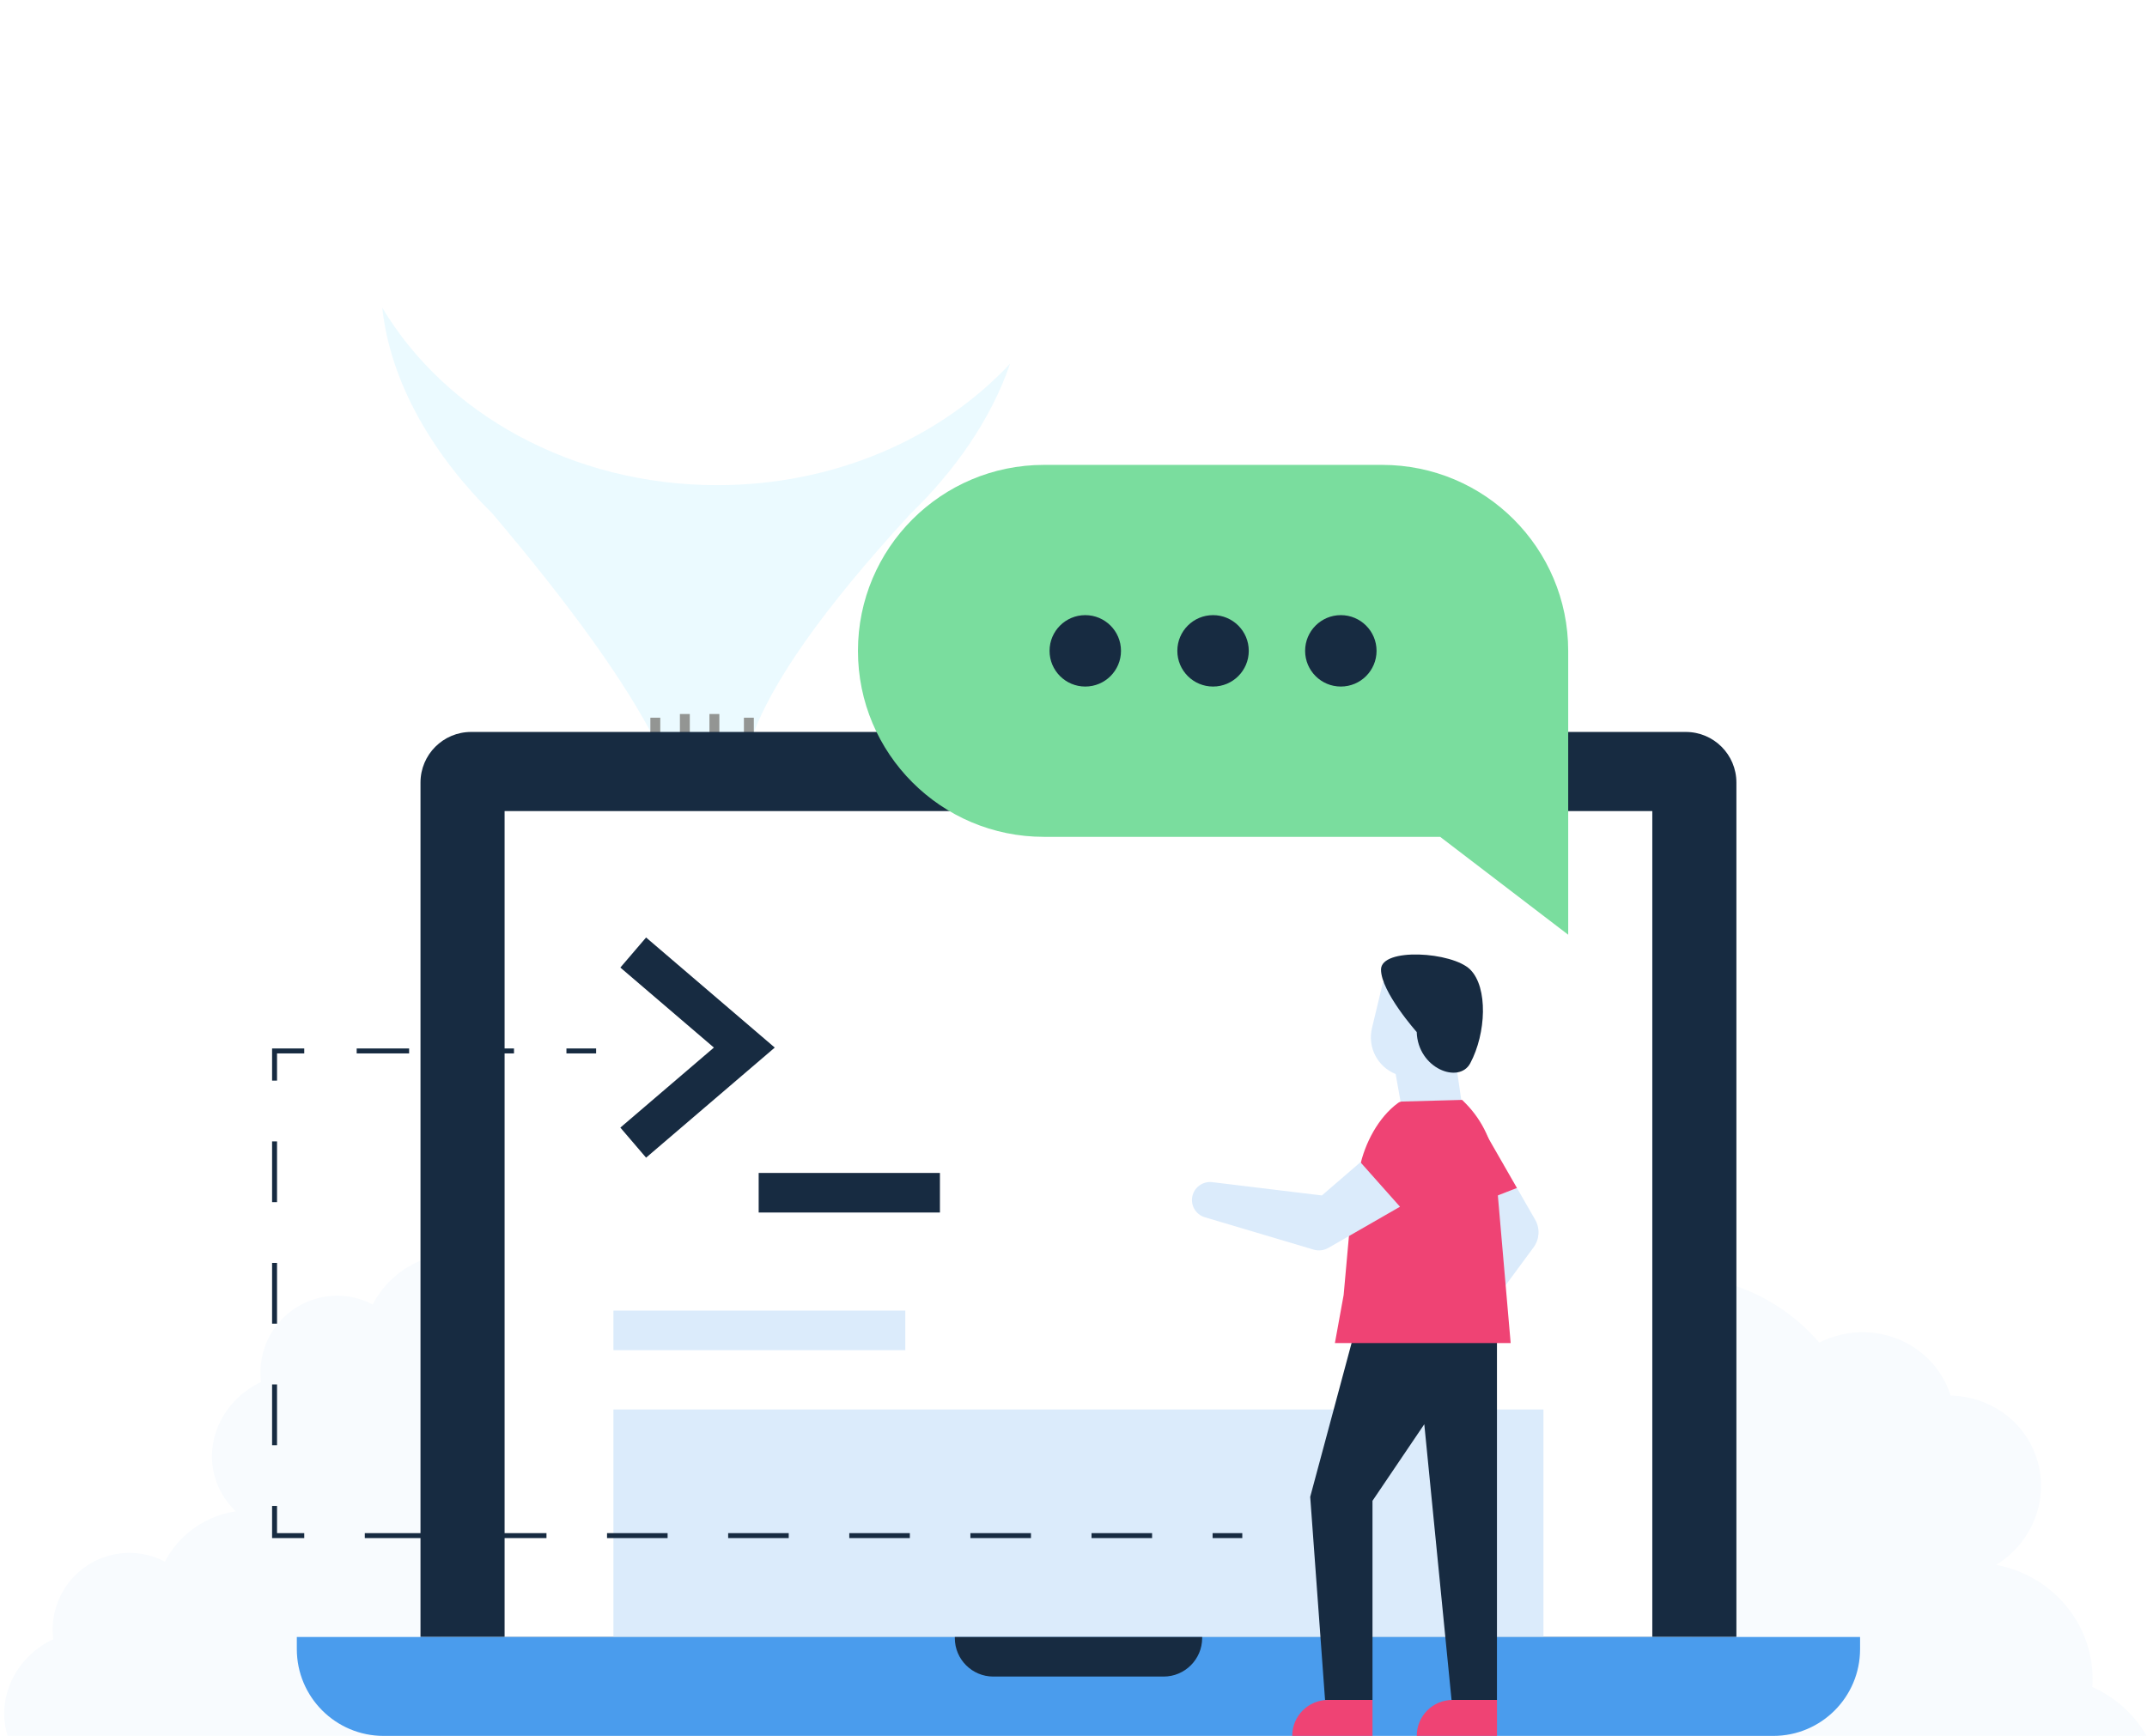 <?xml version="1.0" encoding="UTF-8"?>
<svg width="434px" height="351px" viewBox="0 0 434 351" version="1.1" xmlns="http://www.w3.org/2000/svg" xmlns:xlink="http://www.w3.org/1999/xlink">
    <!-- generator: Sketch 56.2 (81672) - https://sketch.com -->
    <title>illustrations</title>
    <desc>Created with Sketch.</desc>
    <defs>
        <lineargradient x1="68.978%" y1="20.22%" x2="50%" y2="65.57%" id="lineargradient-1">
            <stop stop-color="#DF94AD" offset="0%"></stop>
            <stop stop-color="#BC5B74" offset="100%"></stop>
        </lineargradient>
        <path d="M2.634,0.273 L9.987,3.572 C13.236,5.064 16.924,5.064 20.174,3.572 L27.525,0.273 C28.386,-0.107 29.35,0.262 29.672,1.096 C29.755,1.312 29.789,1.546 29.772,1.784 L28.715,13.207 C28.583,15.04 27.126,16.527 25.46,16.527 L4.68,16.527 C3.014,16.527 1.558,15.04 1.429,13.207 L0.386,1.783 C0.321,0.867 1.015,0.124 1.935,0.124 C2.173,0.124 2.412,0.174 2.634,0.273 Z" id="path-2"></path>
        <lineargradient x1="50%" y1="0%" x2="50%" y2="64.197%" id="lineargradient-4">
            <stop stop-color="#F2AEAE" offset="0%"></stop>
            <stop stop-color="#E27689" offset="100%"></stop>
        </lineargradient>
        <lineargradient x1="50%" y1="0%" x2="50%" y2="64.197%" id="lineargradient-5">
            <stop stop-color="#F2C6AE" offset="0%"></stop>
            <stop stop-color="#E27689" offset="100%"></stop>
        </lineargradient>
    </defs>
    <g id="Page-1" stroke="none" stroke-width="1" fill="none" fill-rule="evenodd">
        <g id="中文" transform="translate(-905, -3819)">
            <g id="illustrations" transform="translate(905, 3819)">
                <g id="ballon" transform="translate(77, 0)">
                    <g id="group" transform="translate(59, 166)">
                        <g id="group-2-Copy" transform="translate(5.918, 6.711) rotate(6) translate(-5.918, -6.711) translate(3.418, 3.711)" fill="#9FB2C3">
                            <polygon id="Rectangle-4-Copy" transform="translate(2.077, 2.714) rotate(-63) translate(-2.077, -2.714) " points="-0.411 1.696 4.563 2.583 4.565 3.732 -0.35 3.566"></polygon>
                        </g>
                        <rect id="Rectangle-8" fill="#FAC1B7" x="1.762" y="4.465" width="1.762" height="2.435"></rect>
                        <path d="M2.117,6.297 C3.013,6.118 4.07,6.336 5.287,6.951 C4.815,10.554 4.925,13.35 5.619,15.338 C3.193,16.261 1.562,15.96 0.727,14.435 C0.84,9.87 0.896,7.587 0.896,7.587 C0.896,7.587 0.773,6.566 2.117,6.297 Z" id="Rectangle" fill="#ACBBCA"></path>
                        <path d="M8.78,2.836 L9.615,2.989 C10.385,3.13 10.944,3.8 10.944,4.583 C10.944,5.151 10.483,5.612 9.915,5.612 C9.823,5.612 9.731,5.599 9.642,5.575 L8.698,5.315 C8.025,5.129 7.564,4.509 7.581,3.811 C7.595,3.25 8.061,2.806 8.623,2.82 C8.675,2.821 8.728,2.827 8.78,2.836 Z" id="Rectangle-3" fill="#FFFFFF"></path>
                        <path d="M10.636,4.335 C10.697,4.335 10.746,4.384 10.746,4.445 L10.746,4.821 C10.746,4.882 10.697,4.931 10.636,4.931 C10.575,4.931 10.526,4.882 10.526,4.821 L10.526,4.445 C10.526,4.384 10.575,4.335 10.636,4.335 Z" id="Rectangle-5" fill="#E8EDF0"></path>
                        <path d="M10.576,4.01 L10.594,4.01 C10.654,4.01 10.702,4.058 10.702,4.118 C10.702,4.178 10.654,4.227 10.594,4.227 L10.576,4.227 C10.516,4.227 10.467,4.178 10.467,4.118 C10.467,4.058 10.516,4.01 10.576,4.01 Z" id="Rectangle-5-Copy" fill="#E8EDF0"></path>
                        <g id="Group-4" transform="translate(8.538, 4.504) rotate(23) translate(-8.538, -4.504) translate(5.538, 2.504)">
                            <path d="M3.619,0.044 C3.339,0.176 3.135,0.593 3.135,1.086 C3.135,1.686 3.437,2.173 3.809,2.173 L1.114,2.794 L1.114,0.621 L3.619,0.044 Z M3.809,5.78885099e-14 L3.809,2.173 Z" id="Combined-Shape" fill="#4C4C4C"></path>
                            <ellipse id="Oval-27" fill="#838383" cx="1.114" cy="1.707" rx="1" ry="1.086"></ellipse>
                            <path d="M5.303,0.354 C5.024,0.486 4.819,0.903 4.819,1.397 C4.819,1.997 5.121,2.483 5.493,2.483 L2.798,3.104 L2.798,0.931 L5.303,0.354 Z M5.493,0.31 L5.493,2.483 Z" id="Combined-Shape" fill="#565656"></path>
                            <ellipse id="Oval-27-Copy" fill="#838383" cx="2.798" cy="2.018" rx="1" ry="1.086"></ellipse>
                            <ellipse id="Oval-27-Copy-5" fill="#000000" opacity="0.229" cx="0.881" cy="1.745" rx="1" ry="1"></ellipse>
                            <ellipse id="Oval-27-Copy-4" fill="#000000" opacity="0.229" cx="2.591" cy="1.979" rx="1" ry="1"></ellipse>
                        </g>
                        <g id="Group-2" transform="translate(7.182, 7.09) rotate(4) translate(-7.182, -7.09) translate(3.182, 3.59)">
                            <path d="M1.053,3.079 L5.765,5.197 L5.278,6.118 C5.081,6.49 4.612,6.666 4.19,6.527 L0.143,5.197 L1.053,3.079 Z" id="Rectangle-4" fill="#ACBBCA"></path>
                            <path d="M7.336,0.183 C7.926,0.372 8,0.792 7.558,1.441 C6.976,2.295 6.877,2.571 7.26,2.268 L6.571,1.44 C6.781,1.465 6.829,1.418 6.716,1.3 C6.633,1.212 6.662,1.07 6.668,0.662 C6.668,0.662 6.668,0.662 6.668,0.662 C6.672,0.379 6.905,0.154 7.187,0.158 C7.237,0.159 7.288,0.167 7.336,0.183 Z" id="Path-2" fill="#FAC1B7"></path>
                            <polygon id="Rectangle-4-Copy" fill="#ACBBCA" transform="translate(5.614, 3.536) rotate(-63) translate(-5.614, -3.536) " points="3.126 2.518 8.1 3.406 8.102 4.554 3.186 4.388"></polygon>
                        </g>
                        <ellipse id="Oval-2" fill="#FAC1B7" cx="3.744" cy="3.247" rx="1.542" ry="2.435"></ellipse>
                        <path d="M2.883,0.03 C3.814,0.019 4.578,0.764 4.59,1.694 C4.592,1.901 4.557,2.107 4.485,2.301 C4.046,3.485 3.761,4.163 3.628,4.332 C2.774,5.353 2.151,5.497 1.439,4.983 C1.089,4.731 0.253,3.934 0.253,3.17 C0.253,2.989 0.255,2.81 0.258,2.633 C0.288,1.2 1.45,0.048 2.883,0.03 Z" id="Rectangle-41" fill="#FF6D6D"></path>
                        <rect id="Rectangle-9" fill="#FF6D6D" x="3.964" y="2.435" width="1" height="1.218"></rect>
                    </g>
                    <g id="Group-2" transform="translate(50, 145)">
                        <path d="M5.466,1.119 L5.466,34.968" id="Line" stroke="#88776D" stroke-width="2" stroke-linecap="square"></path>
                        <path d="M24.377,1.119 L24.377,34.968" id="Line-Copy-3" stroke="#88776D" stroke-width="2" stroke-linecap="square"></path>
                        <path d="M11.438,0.373 L11.438,15.587" id="Line-Copy" stroke="#88776D" stroke-width="2" stroke-linecap="square"></path>
                        <path d="M17.41,0.373 L17.41,15.587" id="Line-Copy-2" stroke="#88776D" stroke-width="2" stroke-linecap="square"></path>
                        <g id="Rectangle-10" transform="translate(0, 29.875)">
                            <mask id="mask-3" fill="white">
                                <use xlink:href="#path-2"></use>
                            </mask>
                            <use id="Mask" fill="url(#linearGradient-1)" xlink:href="#path-2"></use>
                            <rect fill="#8F3C53" mask="url(#mask-3)" x="0" y="6.224" width="30.371" height="2.49"></rect>
                        </g>
                        <path d="M6.657,43.014 C7.576,43.014 8.321,42.271 8.321,41.355 C8.321,40.744 7.766,39.821 6.657,38.588 C5.547,39.821 4.992,40.744 4.992,41.355 C4.992,42.271 5.738,43.014 6.657,43.014 Z" id="Oval-3" fill="#FFB379"></path>
                        <path d="M12.065,43.014 C12.984,43.014 13.729,42.271 13.729,41.355 C13.729,40.744 13.175,39.821 12.065,38.588 C10.956,39.821 10.401,40.744 10.401,41.355 C10.401,42.271 11.146,43.014 12.065,43.014 Z" id="Oval-3-Copy" fill="#FFB379"></path>
                        <path d="M17.89,43.014 C18.809,43.014 19.554,42.271 19.554,41.355 C19.554,40.744 18.999,39.821 17.89,38.588 C16.78,39.821 16.226,40.744 16.226,41.355 C16.226,42.271 16.971,43.014 17.89,43.014 Z" id="Oval-3-Copy-2" fill="#FFB379"></path>
                        <path d="M23.714,43.014 C24.633,43.014 25.378,42.271 25.378,41.355 C25.378,40.744 24.824,39.821 23.714,38.588 C22.605,39.821 22.05,40.744 22.05,41.355 C22.05,42.271 22.795,43.014 23.714,43.014 Z" id="Oval-3-Copy-3" fill="#FFB379"></path>
                        <path d="M6.337,14.678 L23.401,14.678 C24.089,14.678 24.646,15.236 24.646,15.923 C24.646,16.611 24.089,17.168 23.401,17.168 L6.337,17.168 C5.65,17.168 5.092,16.611 5.092,15.923 C5.092,15.236 5.65,14.678 6.337,14.678 Z" id="Rectangle-2" fill="#756660"></path>
                    </g>
                    <g id="Group">
                        <path d="M21.338,102.638 C9.217,90.269 0,74.117 0,57.112 C0,20.802 28.103,1.079 64.624,1.079 C101.145,1.079 130,20.802 130,57.112 C130,71.437 123.343,85.156 113.893,96.519 C113.944,96.519 113.994,96.519 114.045,96.519 C113.587,96.996 113.133,97.471 112.683,97.944 C111.122,99.744 109.493,101.48 107.812,103.146 C90.441,122.012 79.432,137.554 74.784,149.772 C71.711,148.776 68.638,148.278 65.565,148.278 C62.492,148.278 59.122,148.776 55.457,149.772 C48.711,136.87 37.338,121.159 21.338,102.638 Z" id="Combined-Shape" fill="url(#linearGradient-4)"></path>
                        <path d="M43.873,2.258 C60.451,-0.606 29.44,20.201 29.44,48.532 C29.44,76.862 50.19,110.215 55.473,137.053 C50.598,137.053 52.075,137.053 51.618,137.053 C45.228,114.017 11.272,76.367 11.272,48.532 C11.272,20.696 27.296,5.122 43.873,2.258 Z" id="Rectangle-42-Copy" fill="#FFFFFF"></path>
                        <path d="M106.243,2.258 C122.821,-0.606 91.81,20.201 91.81,48.532 C91.81,76.862 112.56,110.215 117.843,137.053 C112.968,137.053 114.445,137.053 113.987,137.053 C107.598,114.017 73.642,76.367 73.642,48.532 C73.642,20.696 89.666,5.122 106.243,2.258 Z" id="Rectangle-42-Copy-3" fill="#FFFFFF" transform="translate(95.742, 69.524) scale(-1, 1) translate(-95.742, -69.524) "></path>
                        <path d="M61.758,4.067 C77.013,-10.103 102.76,15.707 102.76,45.127 C102.76,74.547 80.176,110.124 75.023,137.053 C67.2,137.053 64.17,137.053 54.522,137.053 C49.378,107.921 27.991,74.033 27.991,45.127 C27.991,16.221 47.089,-9.648 61.758,4.067 Z" id="Rectangle-42-Copy-2" fill="url(#linearGradient-5)"></path>
                        <path d="M63.121,0.332 C75.594,0.332 88.671,20.201 88.671,48.532 C88.671,76.862 75.187,103.594 70.133,137.053 C65.258,137.053 65.878,137.053 59.867,137.053 C55.804,106.209 42.081,75.62 42.081,47.784 C42.081,19.949 50.649,0.332 63.121,0.332 Z" id="Rectangle-42" fill="#FFFFFF"></path>
                        <path d="M22.505,103.808 C11.049,92.515 1.939,77.86 0.273,62.21 C12.973,83.534 38.531,98.1 67.99,98.1 C91.874,98.1 113.193,88.526 127.176,73.539 C123.308,84.917 115.831,95.389 107.015,103.927 C89.334,123.145 78.591,138.426 74.784,149.772 C71.711,148.819 68.638,148.342 65.565,148.342 C62.492,148.342 59.122,148.819 55.457,149.772 C49.403,137.899 38.419,122.578 22.505,103.808 Z" id="Combined-Shape" fill="#B1EBFF" opacity="0.259" style="mix-blend-mode: multiply;"></path>
                    </g>
                </g>
                <g transform="translate(0, 94)">
                    <path d="M433.935,257 L329.104,257 C330.157,246.893 339.111,239 350,239 C350.021,239 350.041,239 350.062,239 C350.232,236.929 350.753,234.955 351.566,233.132 C350.822,232.453 350.149,231.665 349.561,230.766 C349.445,230.811 349.329,230.855 349.211,230.897 C340.389,234.109 330.787,229.98 327.764,221.677 C324.918,213.856 328.923,205.121 336.769,201.449 C335.872,194.421 339.911,187.459 346.848,184.934 C351.11,183.382 355.611,183.817 359.337,185.766 C361.464,181.658 365.122,178.282 369.871,176.554 C379.731,172.965 390.558,177.839 394.052,187.44 C394.143,187.689 394.227,187.938 394.306,188.188 C401.847,188.327 408.812,192.905 411.485,200.25 C414.531,208.618 411.002,217.815 403.517,222.416 C414.613,224.485 423,234.033 423,245.5 C423,246.04 422.981,246.575 422.945,247.106 C427.592,249.181 431.446,252.665 433.935,257 Z M79.522,257 L1.536,257 C-0.849,249.358 3.149,241.016 10.769,237.449 C9.872,230.421 13.911,223.459 20.848,220.934 C25.11,219.382 29.611,219.817 33.337,221.766 C35.464,217.658 39.122,214.282 43.871,212.554 C45.128,212.096 46.402,211.776 47.674,211.586 C45.965,209.988 44.608,207.995 43.764,205.677 C40.918,197.856 44.923,189.121 52.769,185.449 C51.872,178.421 55.911,171.459 62.848,168.934 C67.11,167.382 71.611,167.817 75.337,169.766 C77.464,165.658 81.122,162.282 85.871,160.554 C95.731,156.965 106.558,161.839 110.052,171.44 C110.143,171.689 110.227,171.938 110.306,172.188 C117.847,172.327 124.812,176.905 127.485,184.25 C130.979,193.851 125.819,204.544 115.958,208.133 C110.52,210.112 104.788,209.518 100.154,206.975 C98.585,212.207 93.495,216.309 86.828,218.736 C78.179,221.884 69.75,221.166 65.561,214.766 C65.445,214.811 65.329,214.855 65.211,214.897 C64.325,215.22 63.43,215.469 62.535,215.646 C64.969,217.647 66.905,220.289 68.052,223.44 C68.143,223.689 68.227,223.938 68.306,224.188 C75.847,224.327 82.812,228.905 85.485,236.25 C88.244,243.831 85.607,252.092 79.522,257 Z M382.067,227.07 C382.387,227.365 382.697,227.672 382.995,227.988 C384.52,226.651 386.22,225.502 388.058,224.579 C386.696,224.19 385.386,223.652 384.154,222.975 C383.717,224.432 383.008,225.8 382.067,227.07 Z" id="Combined-Shape" fill="#F8FBFE"></path>
                    <g id="interview" transform="translate(21, 0)">
                        <path d="M317.49,164 L184,164 L184,236 L356,236 L356,202.51 C356,181.24 338.76,164 317.49,164 Z" id="Path" fill="#F8FBFE" fill-rule="nonzero"></path>
                        <path d="M350,218 L321,218 L321,257 L389,257 L389,257 C389,235.46 371.54,218 350,218 Z" id="Path" fill="#F8FBFE" fill-rule="nonzero"></path>
                        <path d="M77.51,164 L211,164 L211,236 L39,236 L39,202.51 C39,181.24 56.24,164 77.51,164 Z" id="Path" fill="#F8FBFE" fill-rule="nonzero"></path>
                        <path d="M39,218 L68,218 L68,257 L0,257 L0,257 C0,235.46 17.46,218 39,218 Z" id="Path" fill="#F8FBFE" fill-rule="nonzero"></path>
                        <path d="M319.77,54 L74.23,54 C68.58,54 64,58.58 64,64.23 L64,237 L330,237 L330,64.23 C330,58.58 325.42,54 319.77,54 Z" id="Path" fill="#172B41" fill-rule="nonzero"></path>
                        <rect id="Rectangle" fill="#FFFFFF" fill-rule="nonzero" x="81" y="70" width="232" height="167"></rect>
                        <g id="Group" transform="translate(107, 98)" stroke="#172B41" stroke-width="8">
                            <polyline id="Path" points="0 0.6 22.46 19.82 0 39.04"></polyline>
                            <path d="M25.36,49.17 L62,49.17" id="Path"></path>
                        </g>
                        <rect id="Rectangle" fill="#DBEBFB" fill-rule="nonzero" x="103" y="171" width="59" height="8"></rect>
                        <rect id="Rectangle" fill="#DBEBFB" fill-rule="nonzero" x="103" y="191" width="188" height="46"></rect>
                        <path d="M355,237 L39,237 L39,239.45 C39,249.14 46.86,257 56.55,257 L337.45,257 C347.14,257 355,249.14 355,239.45 L355,237 Z" id="Path" fill="#4A9CED" fill-rule="nonzero"></path>
                        <path d="M214.22,245 L179.79,245 C175.49,245 172.01,241.51 172.01,237.22 L172.01,237 L222.01,237 L222.01,237.22 C222,241.51 218.51,245 214.22,245 Z" id="Path" fill="#172B41" fill-rule="nonzero"></path>
                        <g id="Group" transform="translate(152, 0)" fill-rule="nonzero">
                            <path d="M38.02,75.21 L118.12,75.21 L144,95 L144,37.6 C144,16.84 127.16,0 106.4,0 L38.03,0 C17.26,0 0.43,16.84 0.43,37.6 L0.43,37.6 C0.42,58.37 17.25,75.21 38.02,75.21 Z" id="Path" fill="#7ADD9E"></path>
                            <g transform="translate(39, 30)" fill="#172B41" id="Oval">
                                <circle cx="59.04" cy="7.6" r="7.22"></circle>
                                <circle cx="33.21" cy="7.6" r="7.22"></circle>
                                <circle cx="7.38" cy="7.6" r="7.22"></circle>
                            </g>
                        </g>
                        <path d="M285.64,146.21 L289.33,152.64 C290.33,154.39 290.21,156.57 289.01,158.2 L283.15,166.15 L278.77,148.9" id="Path" fill="#DBEBFB" fill-rule="nonzero"></path>
                        <polyline id="Path" fill="#EF4374" fill-rule="nonzero" points="278.77 148.89 276.33 139.29 278.57 133.89 285.64 146.21"></polyline>
                        <path d="M274.95,132.28 L270.73,103.32 L258.56,104.6 L256.33,113.9 C255.41,117.75 257.45,121.7 261.12,123.17 L261.12,123.17 L262.61,131.51" id="Path" fill="#DBEBFB" fill-rule="nonzero"></path>
                        <path d="M265.38,114.68 C265.38,114.68 258.16,106.56 258.16,102.05 C258.16,97.54 272.59,98.44 276.2,102.05 C279.81,105.66 279.43,114.93 276.2,120.99 C273.93,125.25 265.61,122.05 265.38,114.68 Z" id="Path" fill="#172B41" fill-rule="nonzero"></path>
                        <polyline id="Path" fill="#172B41" fill-rule="nonzero" points="256.44 209.46 256.44 249.73 246.85 249.73 243.85 208.66 253.86 171.43 281.6 171.43 281.6 249.73 272.42 249.73 266.91 193.98"></polyline>
                        <path d="M265.39,257 L281.61,257 L281.61,249.73 L272.63,249.73 C268.63,249.73 265.39,252.97 265.39,256.97 L265.39,257 Z" id="Path" fill="#EF4374" fill-rule="nonzero"></path>
                        <path d="M240.22,257 L256.44,257 L256.44,249.73 L247.46,249.73 C243.46,249.73 240.22,252.97 240.22,256.97 L240.22,257 Z" id="Path" fill="#EF4374" fill-rule="nonzero"></path>
                        <path d="M252.35,148.46 C252.36,148.39 252.37,148.31 252.38,148.24 L253.86,142.05 C254.86,137.2 257.63,131.9 261.63,129 C261.87,128.83 262.16,128.73 262.45,128.73 L274.56,128.4 L275.21,129.05 C278.71,132.58 280.87,137.23 281.3,142.19 L284.37,177.57 L269.12,177.57 L248.84,177.57 L250.61,167.83 L252.35,148.46 Z" id="Path" fill="#EF4374" fill-rule="nonzero"></path>
                        <path d="M224.04,145.03 L246.21,147.72 L254,141 L262,150 L247.52,158.32 C246.61,158.84 245.54,158.97 244.53,158.67 L222.55,152.13 C220.62,151.56 219.52,149.53 220.1,147.6 L220.1,147.6 C220.62,145.9 222.28,144.82 224.04,145.03 Z" id="Path" fill="#DBEBFB" fill-rule="nonzero"></path>
                        <g id="Group" transform="translate(34, 118)" stroke="#172B41">
                            <path d="M65.5,0.5 L59.5,0.5" id="Path"></path>
                            <path d="M48.9,0.5 L11.8,0.5" id="Path" stroke-dasharray="10.6,10.6"></path>
                            <polyline id="Path" points="6.5 0.5 0.5 0.5 0.5 6.5"></polyline>
                            <path d="M0.5,18.79 L0.5,86.36" id="Path" stroke-dasharray="12.286,12.286"></path>
                            <polyline id="Path" points="0.5 92.5 0.5 98.5 6.5 98.5"></polyline>
                            <path d="M18.74,98.5 L184,98.5" id="Path" stroke-dasharray="12.242,12.242"></path>
                            <path d="M190.12,98.5 L196.12,98.5" id="Path"></path>
                        </g>
                    </g>
                </g>
            </g>
        </g>
    </g>
</svg>